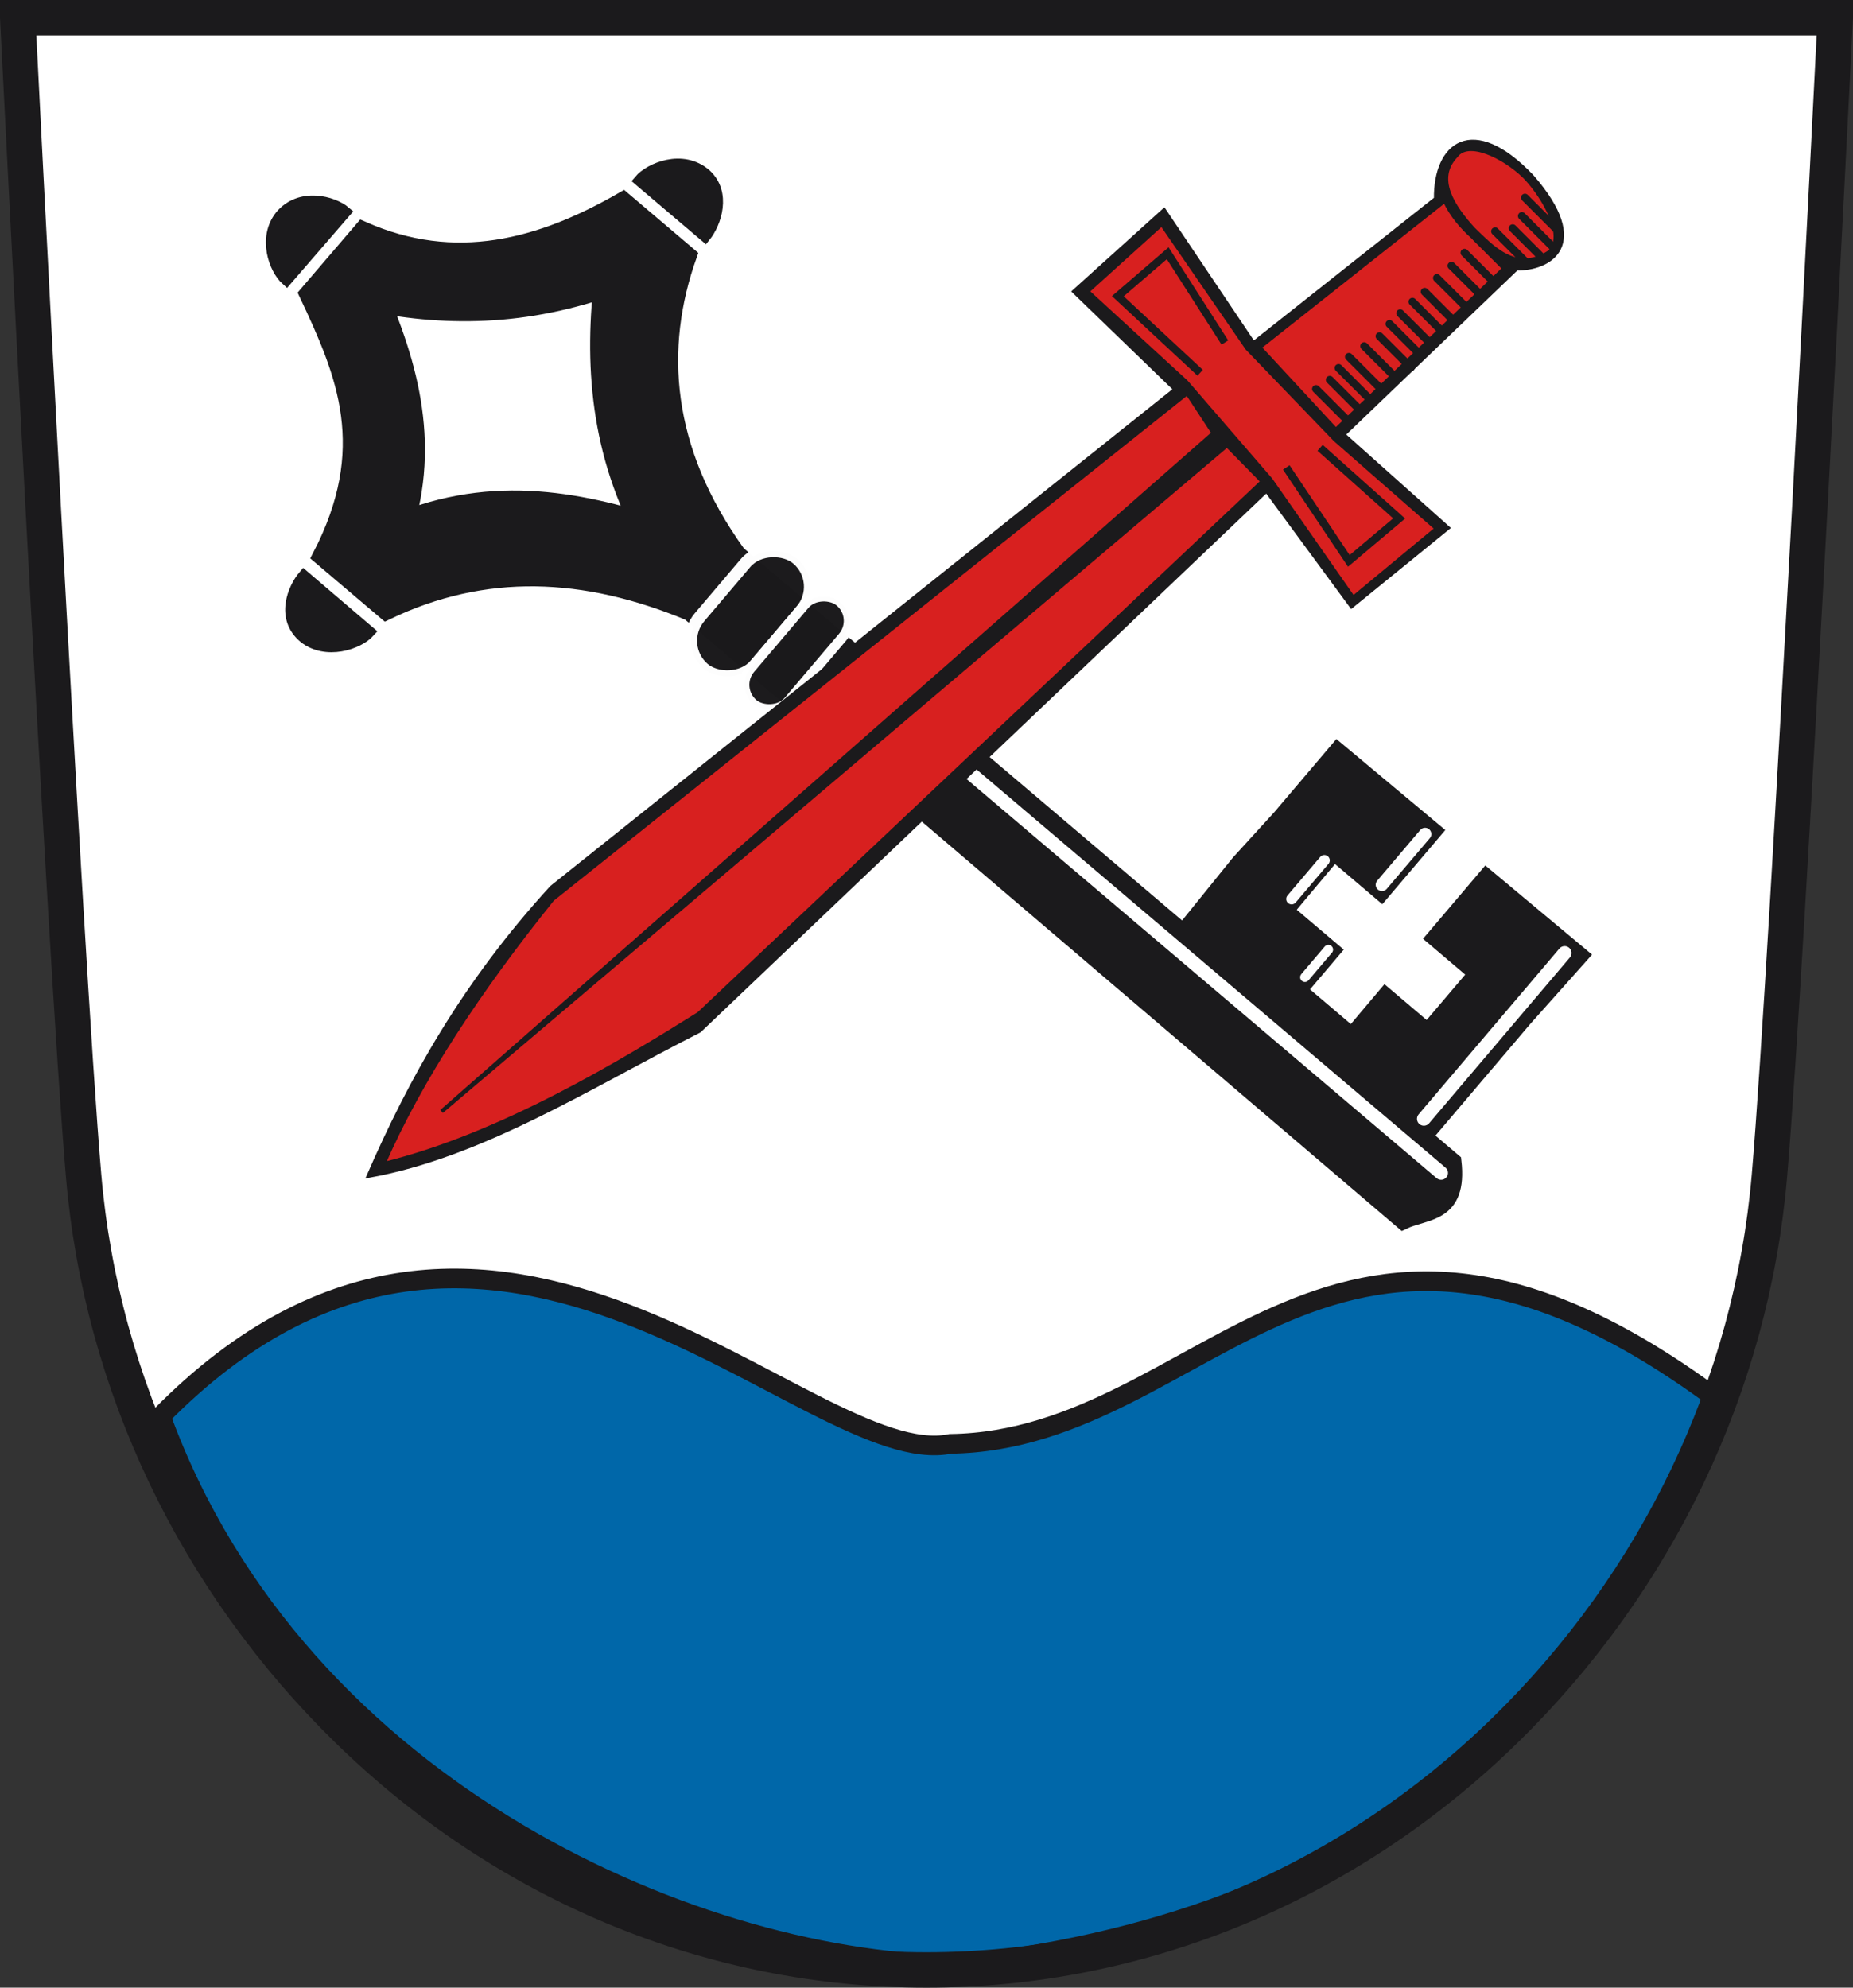 <?xml version="1.0" encoding="UTF-8" standalone="no"?>
<!-- Created with Inkscape (http://www.inkscape.org/) -->
<svg
   xmlns:svg="http://www.w3.org/2000/svg"
   xmlns="http://www.w3.org/2000/svg"
   version="1.0"
   width="470.808"
   height="504.995"
   id="svg2556">
  <rect width="100%" height="100%" fill="#333333" stroke="none"/>
  <defs
     id="defs2558">
    <clipPath
       id="clipPath29">
      <path
         d="M 0,841.98 L 595.2,841.98 L 595.2,0 L 0,0 L 0,841.98 z"
         id="path31" />
    </clipPath>
    <clipPath
       id="clipPath23">
      <path
         d="M 0,842 L 595,842 L 595,0 L 0,0 L 0,842 z"
         id="path25" />
    </clipPath>
    <clipPath
       id="clipPath17">
      <path
         d="M 8.367,622.96 L 390.237,622.96 L 390.237,-24.673 L 8.367,-24.673 L 8.367,622.96 z"
         id="path19" />
    </clipPath>
    <clipPath
       id="clipPath223">
      <path
         d="M 404.161,505.122 L 404.161,338.712 L 559.342,338.712 L 559.342,505.122"
         id="path225" />
    </clipPath>
  </defs>
  <path
     d="M 469.024,1.741 C 469.024,1.741 457.075,240.308 452.281,296.08 C 447.729,349.064 423.826,399.101 384.979,436.971 C 344.783,476.16 292.631,497.736 238.123,497.736 C 183.618,497.736 131.458,476.16 91.268,436.971 C 52.42,399.101 28.521,349.064 23.972,296.08 C 19.175,240.308 7.216,1.741 7.216,1.741 L 469.024,1.741 z"
     id="path229"
     style="fill:#ffffff;fill-opacity:1;stroke:none;stroke-width:9;stroke-linecap:butt;stroke-linejoin:miter;stroke-miterlimit:4;stroke-dasharray:none;stroke-opacity:1" />
  <path
     d="M 40.837,359.819 C 125.453,273.822 205.464,374.311 241.485,366.839 C 307.723,365.873 338.079,281.383 437.995,356.81 C 405.102,430.217 351.999,487.023 244.587,499.219 C 179.57,499.35 76.045,456.311 40.837,359.819 z"
     id="path2453"
     style="fill:#0067a9;fill-opacity:1;fill-rule:evenodd;stroke:#1b1a1c;stroke-width:5;stroke-linecap:butt;stroke-linejoin:miter;stroke-miterlimit:4;stroke-dasharray:none;stroke-opacity:1" />
  <path
     d="M 466.308,4.5 C 466.308,4.5 454.359,243.067 449.565,298.839 C 445.013,351.823 421.11,401.86 382.263,439.73 C 342.067,478.919 289.915,500.495 235.407,500.495 C 180.902,500.495 128.742,478.919 88.552,439.73 C 49.704,401.86 25.805,351.823 21.255,298.839 C 16.459,243.067 4.5,4.5 4.5,4.5 L 466.308,4.5 z"
     id="path3228"
     style="fill:none;stroke:#1b1a1c;stroke-width:9;stroke-linecap:butt;stroke-linejoin:miter;stroke-miterlimit:4;stroke-dasharray:none;stroke-opacity:1" />
  <g
     transform="matrix(-0.647,0.762,-0.762,-0.647,29.24,-138.119)"
     id="g3315">
    <path
       d="M 130.154,-539.93 L 129.603,-301.472 C 138.368,-274.119 154.019,-253.909 179.401,-242.654 L 179.401,-220.698 C 149.259,-213.804 140.035,-195.535 130.705,-174.935 L 109.021,-175.03 C 101.749,-199.746 83.186,-212.554 60.378,-220.698 L 60.378,-242.654 C 83.723,-251.491 102.33,-269.563 110.123,-301.21 L 110.123,-539.796 C 119.666,-550 124.34,-542.503 130.154,-539.93 z"
       id="path11319"
       style="fill:#1b1a1c;fill-opacity:1;fill-rule:evenodd;stroke:#1b1a1c;stroke-width:4;stroke-linecap:butt;stroke-linejoin:miter;stroke-miterlimit:4;stroke-dasharray:none;stroke-opacity:1" />
    <path
       d="M 120.079,-282.884 C 128.788,-262.109 139.689,-242.606 164.301,-231.065 C 141.942,-222.753 129.956,-205.313 120.469,-185.674 C 110.963,-203.373 97.664,-219.257 76.247,-231.259 C 95.334,-243.767 111.342,-259.509 120.079,-282.884 z"
       id="path11321"
       style="fill:#ffffff;fill-opacity:1;fill-rule:evenodd;stroke:#1b1a1c;stroke-width:10;stroke-linecap:butt;stroke-linejoin:miter;stroke-miterlimit:4;stroke-dasharray:none;stroke-opacity:1" />
    <path
       d="M 109.847,-531.287 L 86.98,-531.287 L 71.001,-531.287 L 48.084,-531.838 L 48.359,-498.059 L 71.258,-498.059 L 71.258,-512.121 L 87.957,-512.121 L 87.957,-498.059 L 101.214,-498.1 L 101.214,-482.929 L 87.957,-482.929 L 87.957,-467.259 L 71.258,-467.152 L 71.258,-482.929 L 48.084,-482.929 L 48.359,-448.413 L 72.103,-448.413 L 87.531,-447.862 L 110.123,-448.413 L 109.847,-531.287 z"
       id="path15787"
       style="fill:#1b1a1c;fill-opacity:1;fill-rule:evenodd;stroke:#1b1a1c;stroke-width:1.558;stroke-linecap:butt;stroke-linejoin:miter;stroke-miterlimit:4;stroke-dasharray:none;stroke-opacity:1" />
    <path
       d="M 54.045,-242.654 L 54.045,-220.698 C 49.949,-220.682 41.865,-224.743 41.939,-232.555 C 42.193,-239.615 49.779,-242.545 54.045,-242.654 z"
       id="path3269"
       style="fill:#1b1a1c;fill-opacity:1;fill-rule:evenodd;stroke:#1b1a1c;stroke-width:2.829;stroke-linecap:butt;stroke-linejoin:miter;stroke-miterlimit:4;stroke-dasharray:none;stroke-opacity:1" />
    <path
       d="M 185.892,-242.654 L 185.824,-220.698 C 189.92,-220.682 197.844,-223.138 197.769,-230.95 C 197.515,-238.01 190.158,-242.545 185.892,-242.654 z"
       id="path3271"
       style="fill:#1b1a1c;fill-opacity:1;fill-rule:evenodd;stroke:#1b1a1c;stroke-width:2.829;stroke-linecap:butt;stroke-linejoin:miter;stroke-miterlimit:4;stroke-dasharray:none;stroke-opacity:1" />
    <path
       d="M 131.377,-168.72 L 108.504,-168.927 C 108.488,-164.831 112.161,-156.907 119.973,-156.982 C 127.033,-157.235 131.268,-164.454 131.377,-168.72 z"
       id="path3273"
       style="fill:#1b1a1c;fill-opacity:1;fill-rule:evenodd;stroke:#1b1a1c;stroke-width:2.829;stroke-linecap:butt;stroke-linejoin:miter;stroke-miterlimit:4;stroke-dasharray:none;stroke-opacity:1" />
    <rect
       width="36.673"
       height="18.623"
       ry="9.312"
       x="101.368"
       y="-322.826"
       id="rect3285"
       style="opacity:0.99;fill:#1b1a1c;fill-opacity:1;fill-rule:nonzero;stroke:#ffffff;stroke-width:3.146;stroke-linecap:round;stroke-linejoin:round;marker:none;marker-start:none;marker-mid:none;marker-end:none;stroke-miterlimit:4;stroke-dasharray:none;stroke-dashoffset:0;stroke-opacity:1;visibility:visible;display:inline;overflow:visible;enable-background:accumulate" />
    <rect
       width="34.029"
       height="12.692"
       ry="6.346"
       x="102.672"
       y="-335.207"
       id="rect3287"
       style="opacity:0.99;fill:#1b1a1c;fill-opacity:1;fill-rule:nonzero;stroke:#ffffff;stroke-width:2.502;stroke-linecap:round;stroke-linejoin:round;marker:none;marker-start:none;marker-mid:none;marker-end:none;stroke-miterlimit:4;stroke-dasharray:none;stroke-dashoffset:0;stroke-opacity:1;visibility:visible;display:inline;overflow:visible;enable-background:accumulate" />
    <path
       d="M 114.425,-539.298 L 114.425,-342.671"
       id="path3289"
       style="fill:none;fill-rule:evenodd;stroke:#ffffff;stroke-width:3.5;stroke-linecap:round;stroke-linejoin:miter;stroke-miterlimit:4;stroke-dasharray:none;stroke-opacity:1" />
    <path
       d="M 51.494,-527.062 L 106.783,-527.062"
       id="path3293"
       style="fill:none;fill-rule:evenodd;stroke:#ffffff;stroke-width:3.5;stroke-linecap:round;stroke-linejoin:miter;stroke-miterlimit:4;stroke-dasharray:none;stroke-opacity:0.996" />
    <path
       d="M 51.416,-480.446 L 68.328,-480.446"
       id="path3297"
       style="fill:none;fill-rule:evenodd;stroke:#ffffff;stroke-width:3.197;stroke-linecap:round;stroke-linejoin:miter;stroke-miterlimit:4;stroke-dasharray:none;stroke-opacity:0.996" />
    <path
       d="M 73.079,-465.269 L 85.947,-465.269"
       id="path3299"
       style="fill:none;fill-rule:evenodd;stroke:#ffffff;stroke-width:2.739;stroke-linecap:round;stroke-linejoin:miter;stroke-miterlimit:4;stroke-dasharray:none;stroke-opacity:0.996" />
    <path
       d="M 89.713,-480.717 L 98.92,-480.717"
       id="path3301"
       style="fill:none;fill-rule:evenodd;stroke:#ffffff;stroke-width:2.414;stroke-linecap:round;stroke-linejoin:miter;stroke-miterlimit:4;stroke-dasharray:none;stroke-opacity:0.996" />
  </g>
  <path
     d="M 298.628,98.928 L 140.19,225.451 C 117.841,249.884 104.305,274.316 93.661,298.749 C 122.469,293.588 149.893,275.983 177.706,261.872 L 321.783,124.656 L 343.387,154.033 L 367.87,134.123 L 341.331,110.417 L 385.327,68.217 C 393.573,68.384 404.487,62.351 389.242,44.844 C 374.142,28.981 364.649,36.666 364.828,50.5 L 318.462,87.213 L 295.763,53.42 L 272.9,74.057 L 298.628,98.928 z"
     id="path3330"
     style="fill:#1b1a1c;fill-opacity:1;fill-rule:evenodd;stroke:#1b1a1c;stroke-width:1px;stroke-linecap:butt;stroke-linejoin:miter;stroke-opacity:1" />
  <path
     d="M 311.748,113.135 L 320.77,122.322 L 177.551,257.581 C 158.26,269.638 127.37,288.427 97.414,295.741 C 106.916,274.009 121.843,251.501 140.345,228.483 L 301.653,99.87 L 308.326,110.039 L 112.201,282.385 L 311.748,113.135 z"
     id="path3332"
     style="fill:#d8201f;fill-opacity:1;fill-rule:evenodd;stroke:#1b1a1c;stroke-width:1px;stroke-linecap:butt;stroke-linejoin:miter;stroke-opacity:1" />
  <path
     d="M 295.176,56.951 L 316.906,88.512 L 339.238,111.7 L 365.023,134.3 L 343.81,151.892 L 322.856,121.883 L 301.384,97.049 L 276.291,74.025 L 295.176,56.951 z"
     id="path3334"
     style="fill:#d8201f;fill-opacity:1;fill-rule:evenodd;stroke:#1b1a1c;stroke-width:1px;stroke-linecap:butt;stroke-linejoin:miter;stroke-opacity:1" />
  <path
     d="M 367.093,51.001 L 320.01,88.253 L 339.412,109.207 L 383.132,67.299 C 377.071,62.58 370.516,58.356 367.093,51.001 z"
     id="path3336"
     style="fill:#d8201f;fill-opacity:1;fill-rule:evenodd;stroke:#1b1a1c;stroke-width:1px;stroke-linecap:butt;stroke-linejoin:miter;stroke-opacity:1" />
  <path
     d="M 387.37,44.869 C 390.852,48.483 394.752,54.565 395.19,59.247 C 395.369,61.155 394.972,62.831 393.738,64.012 C 385.008,69.824 378.754,62.37 374.334,58.215 C 369.145,52.509 364.412,45.369 369.938,39.618 C 372.991,35.332 382.066,39.708 387.37,44.869 z"
     id="path3338"
     style="fill:#d8201f;fill-opacity:1;fill-rule:evenodd;stroke:#1b1a1c;stroke-width:1px;stroke-linecap:butt;stroke-linejoin:miter;stroke-opacity:1" />
  <path
     d="M 326.819,118.763 L 342.708,142.504 L 355.492,131.724 L 335.412,113.779"
     id="path3340"
     style="fill:none;fill-rule:evenodd;stroke:#1b1a1c;stroke-width:2;stroke-linecap:butt;stroke-linejoin:miter;stroke-miterlimit:4;stroke-dasharray:none;stroke-opacity:1" />
  <path
     d="M 304.93,94.709 L 284.014,75.25 L 296.688,64.341 L 311.215,87.017"
     id="path3342"
     style="fill:none;fill-rule:evenodd;stroke:#1b1a1c;stroke-width:2;stroke-linecap:butt;stroke-linejoin:miter;stroke-miterlimit:4;stroke-dasharray:none;stroke-opacity:1" />
  <path
     d="M 340.102,93.483 L 348.075,101.456"
     id="path3528"
     style="fill:none;fill-rule:evenodd;stroke:#1b1a1c;stroke-width:2;stroke-linecap:round;stroke-linejoin:miter;stroke-miterlimit:4;stroke-dasharray:none;stroke-opacity:1" />
  <path
     d="M 342.728,90.663 L 350.7,98.636"
     id="path3530"
     style="fill:none;fill-rule:evenodd;stroke:#1b1a1c;stroke-width:2;stroke-linecap:round;stroke-linejoin:miter;stroke-miterlimit:4;stroke-dasharray:none;stroke-opacity:1" />
  <path
     d="M 346.617,87.941 L 354.59,95.914"
     id="path3532"
     style="fill:none;fill-rule:evenodd;stroke:#1b1a1c;stroke-width:2;stroke-linecap:round;stroke-linejoin:miter;stroke-miterlimit:4;stroke-dasharray:none;stroke-opacity:1" />
  <path
     d="M 350.506,85.413 L 358.479,93.386"
     id="path3534"
     style="fill:none;fill-rule:evenodd;stroke:#1b1a1c;stroke-width:2;stroke-linecap:round;stroke-linejoin:miter;stroke-miterlimit:4;stroke-dasharray:none;stroke-opacity:1" />
  <path
     d="M 353.034,82.302 L 361.007,90.274"
     id="path3536"
     style="fill:none;fill-rule:evenodd;stroke:#1b1a1c;stroke-width:2;stroke-linecap:round;stroke-linejoin:miter;stroke-miterlimit:4;stroke-dasharray:none;stroke-opacity:1" />
  <path
     d="M 355.756,79.579 L 363.729,87.552"
     id="path3538"
     style="fill:none;fill-rule:evenodd;stroke:#1b1a1c;stroke-width:2;stroke-linecap:round;stroke-linejoin:miter;stroke-miterlimit:4;stroke-dasharray:none;stroke-opacity:1" />
  <path
     d="M 358.868,76.662 L 366.841,84.635"
     id="path3540"
     style="fill:none;fill-rule:evenodd;stroke:#1b1a1c;stroke-width:2;stroke-linecap:round;stroke-linejoin:miter;stroke-miterlimit:4;stroke-dasharray:none;stroke-opacity:1" />
  <path
     d="M 361.979,74.134 L 369.952,82.107"
     id="path3542"
     style="fill:none;fill-rule:evenodd;stroke:#1b1a1c;stroke-width:2;stroke-linecap:round;stroke-linejoin:miter;stroke-miterlimit:4;stroke-dasharray:none;stroke-opacity:1" />
  <path
     d="M 365.09,70.634 L 373.063,78.607"
     id="path3544"
     style="fill:none;fill-rule:evenodd;stroke:#1b1a1c;stroke-width:2;stroke-linecap:round;stroke-linejoin:miter;stroke-miterlimit:4;stroke-dasharray:none;stroke-opacity:1" />
  <path
     d="M 368.785,67.523 L 376.758,75.496"
     id="path3546"
     style="fill:none;fill-rule:evenodd;stroke:#1b1a1c;stroke-width:2;stroke-linecap:round;stroke-linejoin:miter;stroke-miterlimit:4;stroke-dasharray:none;stroke-opacity:1" />
  <path
     d="M 372.091,64.217 L 380.064,72.19"
     id="path3548"
     style="fill:none;fill-rule:evenodd;stroke:#1b1a1c;stroke-width:2;stroke-linecap:round;stroke-linejoin:miter;stroke-miterlimit:4;stroke-dasharray:none;stroke-opacity:1" />
  <path
     d="M 337.866,96.497 L 345.839,104.47"
     id="path3550"
     style="fill:none;fill-rule:evenodd;stroke:#1b1a1c;stroke-width:2;stroke-linecap:round;stroke-linejoin:miter;stroke-miterlimit:4;stroke-dasharray:none;stroke-opacity:1" />
  <path
     d="M 334.366,98.831 L 342.339,106.803"
     id="path3552"
     style="fill:none;fill-rule:evenodd;stroke:#1b1a1c;stroke-width:2;stroke-linecap:round;stroke-linejoin:miter;stroke-miterlimit:4;stroke-dasharray:none;stroke-opacity:1" />
  <path
     d="M 379.869,58.772 L 387.842,66.745"
     id="path3554"
     style="fill:none;fill-rule:evenodd;stroke:#1b1a1c;stroke-width:2;stroke-linecap:round;stroke-linejoin:miter;stroke-miterlimit:4;stroke-dasharray:none;stroke-opacity:1" />
  <path
     d="M 384.342,57.994 L 392.315,65.967"
     id="path3556"
     style="fill:none;fill-rule:evenodd;stroke:#1b1a1c;stroke-width:2;stroke-linecap:round;stroke-linejoin:miter;stroke-miterlimit:4;stroke-dasharray:none;stroke-opacity:1" />
  <path
     d="M 386.675,54.883 L 394.648,62.856"
     id="path3558"
     style="fill:none;fill-rule:evenodd;stroke:#1b1a1c;stroke-width:2;stroke-linecap:round;stroke-linejoin:miter;stroke-miterlimit:4;stroke-dasharray:none;stroke-opacity:1" />
  <path
     d="M 387.453,50.216 L 395.426,58.189"
     id="path3560"
     style="fill:none;fill-rule:evenodd;stroke:#1b1a1c;stroke-width:2;stroke-linecap:round;stroke-linejoin:miter;stroke-miterlimit:4;stroke-dasharray:none;stroke-opacity:1" />
  <path
     d="M 375.008,60.328 L 382.981,68.301"
     id="path3562"
     style="fill:none;fill-rule:evenodd;stroke:#1b1a1c;stroke-width:2;stroke-linecap:round;stroke-linejoin:miter;stroke-miterlimit:4;stroke-dasharray:none;stroke-opacity:1" />
</svg>
